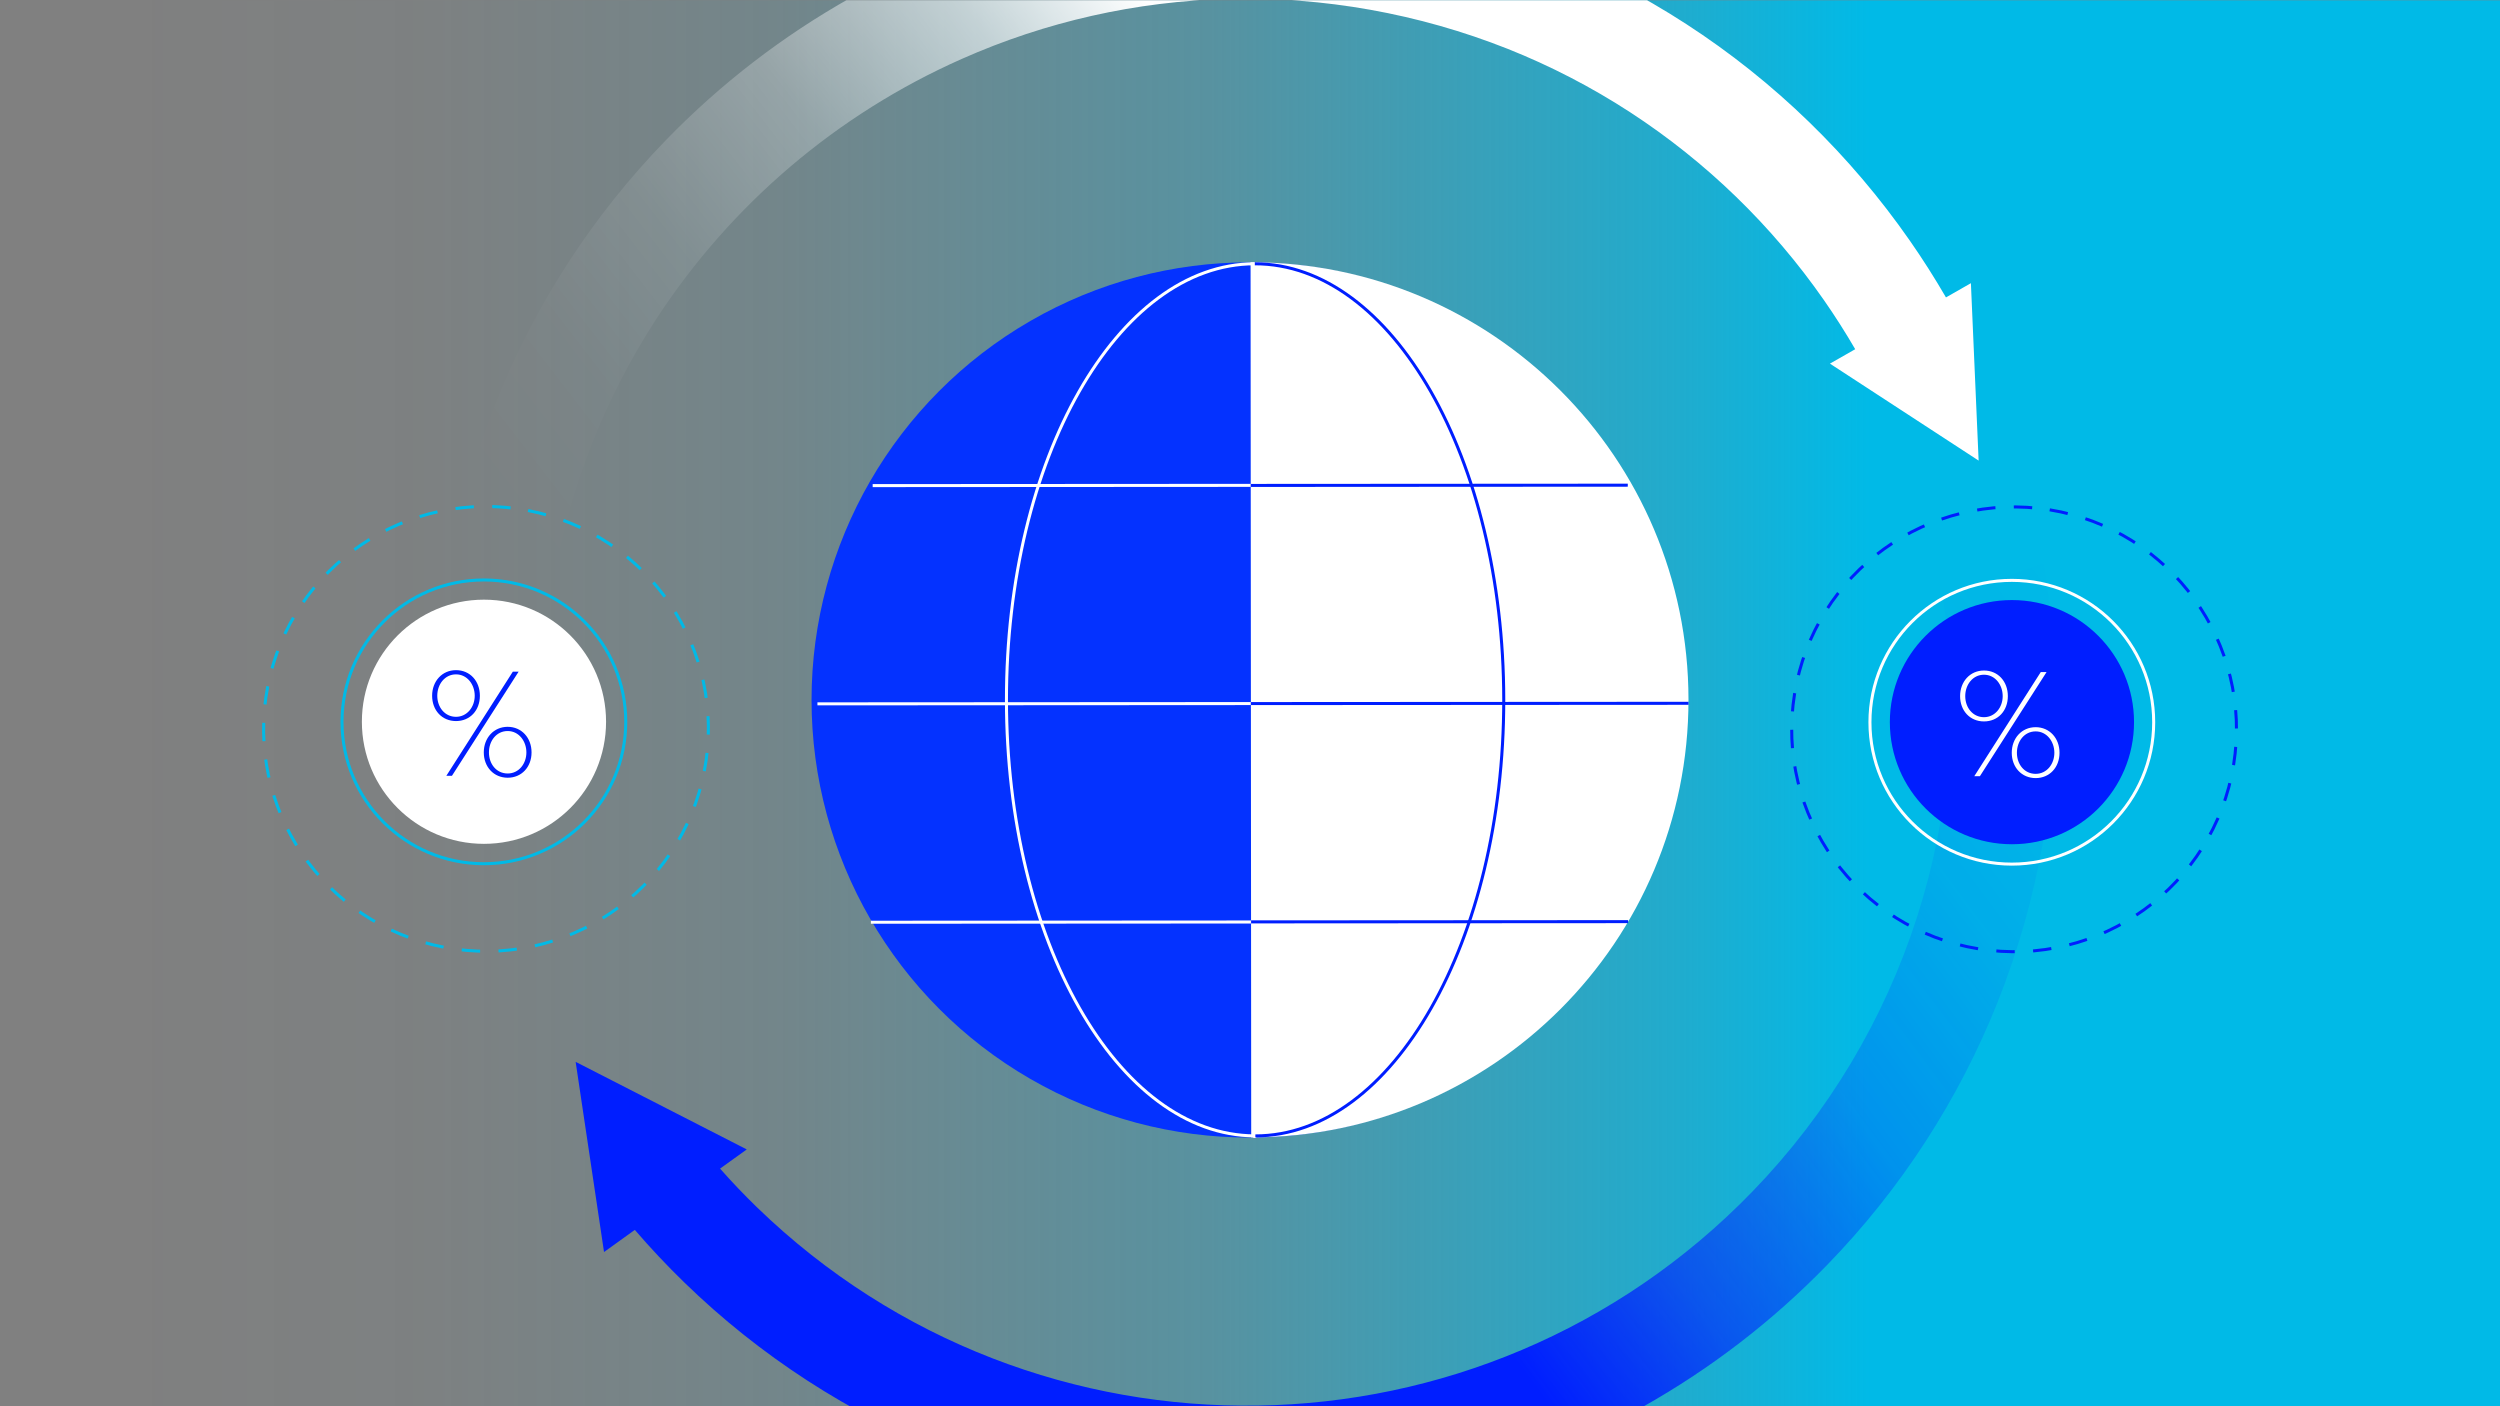 <?xml version="1.0" encoding="UTF-8"?>
<svg id="Layer_1" data-name="Layer 1" xmlns="http://www.w3.org/2000/svg" xmlns:xlink="http://www.w3.org/1999/xlink" viewBox="0 0 825 464">
  <rect x="0" y="0" width="825" height="464" fill="#808080" stroke="none"/>
  <defs>
    <style>
      .cls-1 {
        clip-path: url(#clippath);
      }

      .cls-2, .cls-3, .cls-4, .cls-5, .cls-6, .cls-7 {
        fill: none;
      }

      .cls-2, .cls-8, .cls-9, .cls-10, .cls-11, .cls-12, .cls-13 {
        stroke-width: 0px;
      }

      .cls-3, .cls-4, .cls-5, .cls-6, .cls-7 {
        stroke-miterlimit: 10;
      }

      .cls-3, .cls-5 {
        stroke: #00bae7;
      }

      .cls-3, .cls-7 {
        stroke-dasharray: 0 0 6.07 6.07;
      }

      .cls-8 {
        fill: url(#linear-gradient);
      }

      .cls-4 {
        stroke: #fff;
      }

      .cls-9 {
        fill: #0432ff;
      }

      .cls-6, .cls-7 {
        stroke: #001eff;
      }

      .cls-10 {
        fill: url(#linear-gradient-2);
      }

      .cls-11 {
        fill: url(#linear-gradient-3);
      }

      .cls-12 {
        fill: #001eff;
      }

      .cls-13 {
        fill: #fff;
      }
    </style>
    <clipPath id="clippath">
      <rect class="cls-2" x="0" y=".09" width="825" height="464"/>
    </clipPath>
    <linearGradient id="linear-gradient" x1="826.57" y1="13380.91" x2="-10.27" y2="13380.91" gradientTransform="translate(816.3 -13148.64) rotate(-180) scale(1 -1)" gradientUnits="userSpaceOnUse">
      <stop offset=".25" stop-color="#00bae7"/>
      <stop offset=".33" stop-color="rgba(0, 186, 231, .86)" stop-opacity=".86"/>
      <stop offset=".51" stop-color="rgba(0, 186, 231, .56)" stop-opacity=".56"/>
      <stop offset=".68" stop-color="rgba(0, 186, 231, .32)" stop-opacity=".32"/>
      <stop offset=".82" stop-color="rgba(0, 186, 231, .14)" stop-opacity=".14"/>
      <stop offset=".93" stop-color="rgba(0, 186, 231, .04)" stop-opacity=".04"/>
      <stop offset="1" stop-color="#00bae7" stop-opacity="0"/>
    </linearGradient>
    <linearGradient id="linear-gradient-2" x1="279.87" y1="440.17" x2="597.31" y2="101.89" gradientTransform="translate(142.1 -54.57) rotate(10.14)" gradientUnits="userSpaceOnUse">
      <stop offset=".25" stop-color="#001eff"/>
      <stop offset=".38" stop-color="rgba(0, 30, 255, .78)" stop-opacity=".78"/>
      <stop offset=".55" stop-color="rgba(0, 30, 255, .5)" stop-opacity=".5"/>
      <stop offset=".7" stop-color="rgba(0, 30, 255, .29)" stop-opacity=".29"/>
      <stop offset=".83" stop-color="rgba(0, 30, 255, .13)" stop-opacity=".13"/>
      <stop offset=".94" stop-color="rgba(0, 30, 255, .04)" stop-opacity=".04"/>
      <stop offset="1" stop-color="#001eff" stop-opacity="0"/>
    </linearGradient>
    <linearGradient id="linear-gradient-3" x1="407.83" y1="-3.08" x2="78.46" y2="360.36" gradientTransform="translate(142.1 -54.57) rotate(10.14)" gradientUnits="userSpaceOnUse">
      <stop offset=".25" stop-color="#fff"/>
      <stop offset=".35" stop-color="rgba(255, 255, 255, .78)" stop-opacity=".78"/>
      <stop offset=".48" stop-color="rgba(255, 255, 255, .5)" stop-opacity=".5"/>
      <stop offset=".6" stop-color="rgba(255, 255, 255, .29)" stop-opacity=".29"/>
      <stop offset=".7" stop-color="rgba(255, 255, 255, .13)" stop-opacity=".13"/>
      <stop offset=".79" stop-color="rgba(255, 255, 255, .04)" stop-opacity=".04"/>
      <stop offset=".84" stop-color="#fff" stop-opacity="0"/>
    </linearGradient>
  </defs>
  <g class="cls-1">
    <rect class="cls-8" x="-10.27" y="-1.42" width="836.84" height="467.38" transform="translate(816.3 464.54) rotate(-180)"/>
    <g>
      <circle class="cls-9" cx="412.22" cy="230.98" r="144.41"/>
      <line class="cls-4" x1="413.91" y1="88.29" x2="414.09" y2="375.51"/>
      <path class="cls-13" d="M412.9,375.35c79.75-.06,144.36-64.76,144.3-144.51-.06-79.75-64.76-144.36-144.51-144.3"/>
      <path class="cls-4" d="M414.04,374.84c-45.21-.2-81.87-64.51-81.91-143.85-.05-79.43,36.61-143.86,81.9-143.95"/>
      <path class="cls-6" d="M414.09,87.05c45.32-.03,82.1,64.37,82.15,143.85.05,79.47-36.65,143.92-81.97,143.95"/>
      <line class="cls-4" x1="412.82" y1="304.26" x2="287.39" y2="304.34"/>
      <line class="cls-4" x1="412.81" y1="232.18" x2="269.75" y2="232.27"/>
      <line class="cls-4" x1="412.76" y1="160.17" x2="287.98" y2="160.25"/>
      <line class="cls-6" x1="537.27" y1="304.14" x2="412.86" y2="304.22"/>
      <line class="cls-6" x1="537.17" y1="160.11" x2="412.76" y2="160.19"/>
      <line class="cls-6" x1="557.22" y1="232.09" x2="412.78" y2="232.18"/>
    </g>
    <g>
      <g>
        <path id="Union_1" data-name="Union 1" class="cls-10" d="M312.59,479.45c-32.35-12.88-61.86-32.01-86.82-56.29-5.66-5.5-11.1-11.28-16.28-17.3l-10.16,7.31-9.37-62.76,56.47,28.9-8.81,6.33c3.9,4.42,7.96,8.67,12.17,12.76,92.14,89.28,239.21,86.97,328.49-5.17,50.33-51.94,73.6-124.37,62.94-195.91l33.12-11.32c2.23,12.81,3.51,25.77,3.84,38.77.87,36.19-5.57,72.18-18.92,105.83-12.88,32.35-32.01,61.85-56.29,86.82-36.04,37.12-82.08,62.99-132.53,74.47-17.08,3.87-34.51,6.05-52.02,6.49-36.19.87-72.18-5.57-105.83-18.92h0Z"/>
        <path class="cls-11" d="M157.14,312.68c-2.3-7.21-4.31-14.58-5.97-21.91-3.87-17.08-6.05-34.51-6.49-52.02-.87-36.19,5.57-72.18,18.92-105.83,12.88-32.35,32.01-61.86,56.29-86.82,36.04-37.12,82.08-62.99,132.53-74.47,17.08-3.87,34.51-6.05,52.02-6.49,36.19-.87,72.18,5.57,105.83,18.92,32.35,12.88,61.85,32.01,86.82,56.29,12.26,11.92,23.35,24.98,33.12,39.01,4.23,6.07,8.22,12.34,11.96,18.79l8.23-4.7,2.55,58.55-49.07-32,8.34-4.76c-3.22-5.53-6.67-10.96-10.3-16.17-17.11-24.58-38.81-45.63-63.9-61.98-12.78-8.32-26.36-15.35-40.53-20.99C468.18,4.49,436.84-1.12,405.33-.36c-30.31.76-60.18,7.48-87.89,19.78-41.19,18.24-76.21,48.03-100.81,85.77-8.32,12.78-15.35,26.36-20.99,40.53-11.63,29.29-17.23,60.63-16.47,92.14.38,15.25,2.28,30.42,5.65,45.29,1.4,6.15,3.07,12.33,4.98,18.37l-32.66,11.16h0Z"/>
      </g>
      <g>
        <g>
          <circle class="cls-12" cx="663.94" cy="238.31" r="40.29"/>
          <path class="cls-13" d="M654.71,221.27c4.64,0,7.88,3.61,7.88,8.45s-3.25,8.35-7.88,8.35-7.88-3.55-7.88-8.35,3.3-8.45,7.88-8.45ZM654.71,222.66c-3.66,0-6.18,3.25-6.18,7.06s2.52,6.95,6.18,6.95,6.18-3.25,6.18-6.95-2.47-7.06-6.18-7.06ZM651.51,256.15l21.94-34.36h1.91l-22,34.36h-1.85ZM671.76,239.97c4.58,0,7.88,3.61,7.88,8.45s-3.3,8.35-7.88,8.35-7.88-3.55-7.88-8.35,3.3-8.45,7.88-8.45ZM671.76,241.36c-3.71,0-6.18,3.25-6.18,7.06s2.47,6.95,6.18,6.95,6.18-3.25,6.18-6.95-2.47-7.06-6.18-7.06Z"/>
          <circle class="cls-7" cx="664.61" cy="240.66" r="73.38" transform="translate(320.61 858.14) rotate(-80.78)"/>
        </g>
        <circle class="cls-4" cx="663.9" cy="238.34" r="46.82"/>
      </g>
      <g>
        <g>
          <circle class="cls-13" cx="159.71" cy="238.18" r="40.29"/>
          <path class="cls-12" d="M150.48,221.15c4.64,0,7.88,3.61,7.88,8.45s-3.25,8.35-7.88,8.35-7.88-3.55-7.88-8.35,3.3-8.45,7.88-8.45ZM150.48,222.54c-3.66,0-6.18,3.25-6.18,7.06s2.52,6.95,6.18,6.95,6.18-3.25,6.18-6.95-2.47-7.06-6.18-7.06ZM147.29,256.02l21.94-34.36h1.91l-22,34.36h-1.85ZM167.53,239.85c4.58,0,7.88,3.61,7.88,8.45s-3.3,8.35-7.88,8.35-7.88-3.55-7.88-8.35,3.3-8.45,7.88-8.45ZM167.53,241.24c-3.71,0-6.18,3.25-6.18,7.06s2.47,6.95,6.18,6.95,6.18-3.25,6.18-6.95-2.47-7.06-6.18-7.06Z"/>
          <circle class="cls-3" cx="160.39" cy="240.53" r="73.38" transform="translate(-106.14 352.54) rotate(-79.1)"/>
        </g>
        <circle class="cls-5" cx="159.68" cy="238.21" r="46.82"/>
      </g>
    </g>
  </g>
</svg>